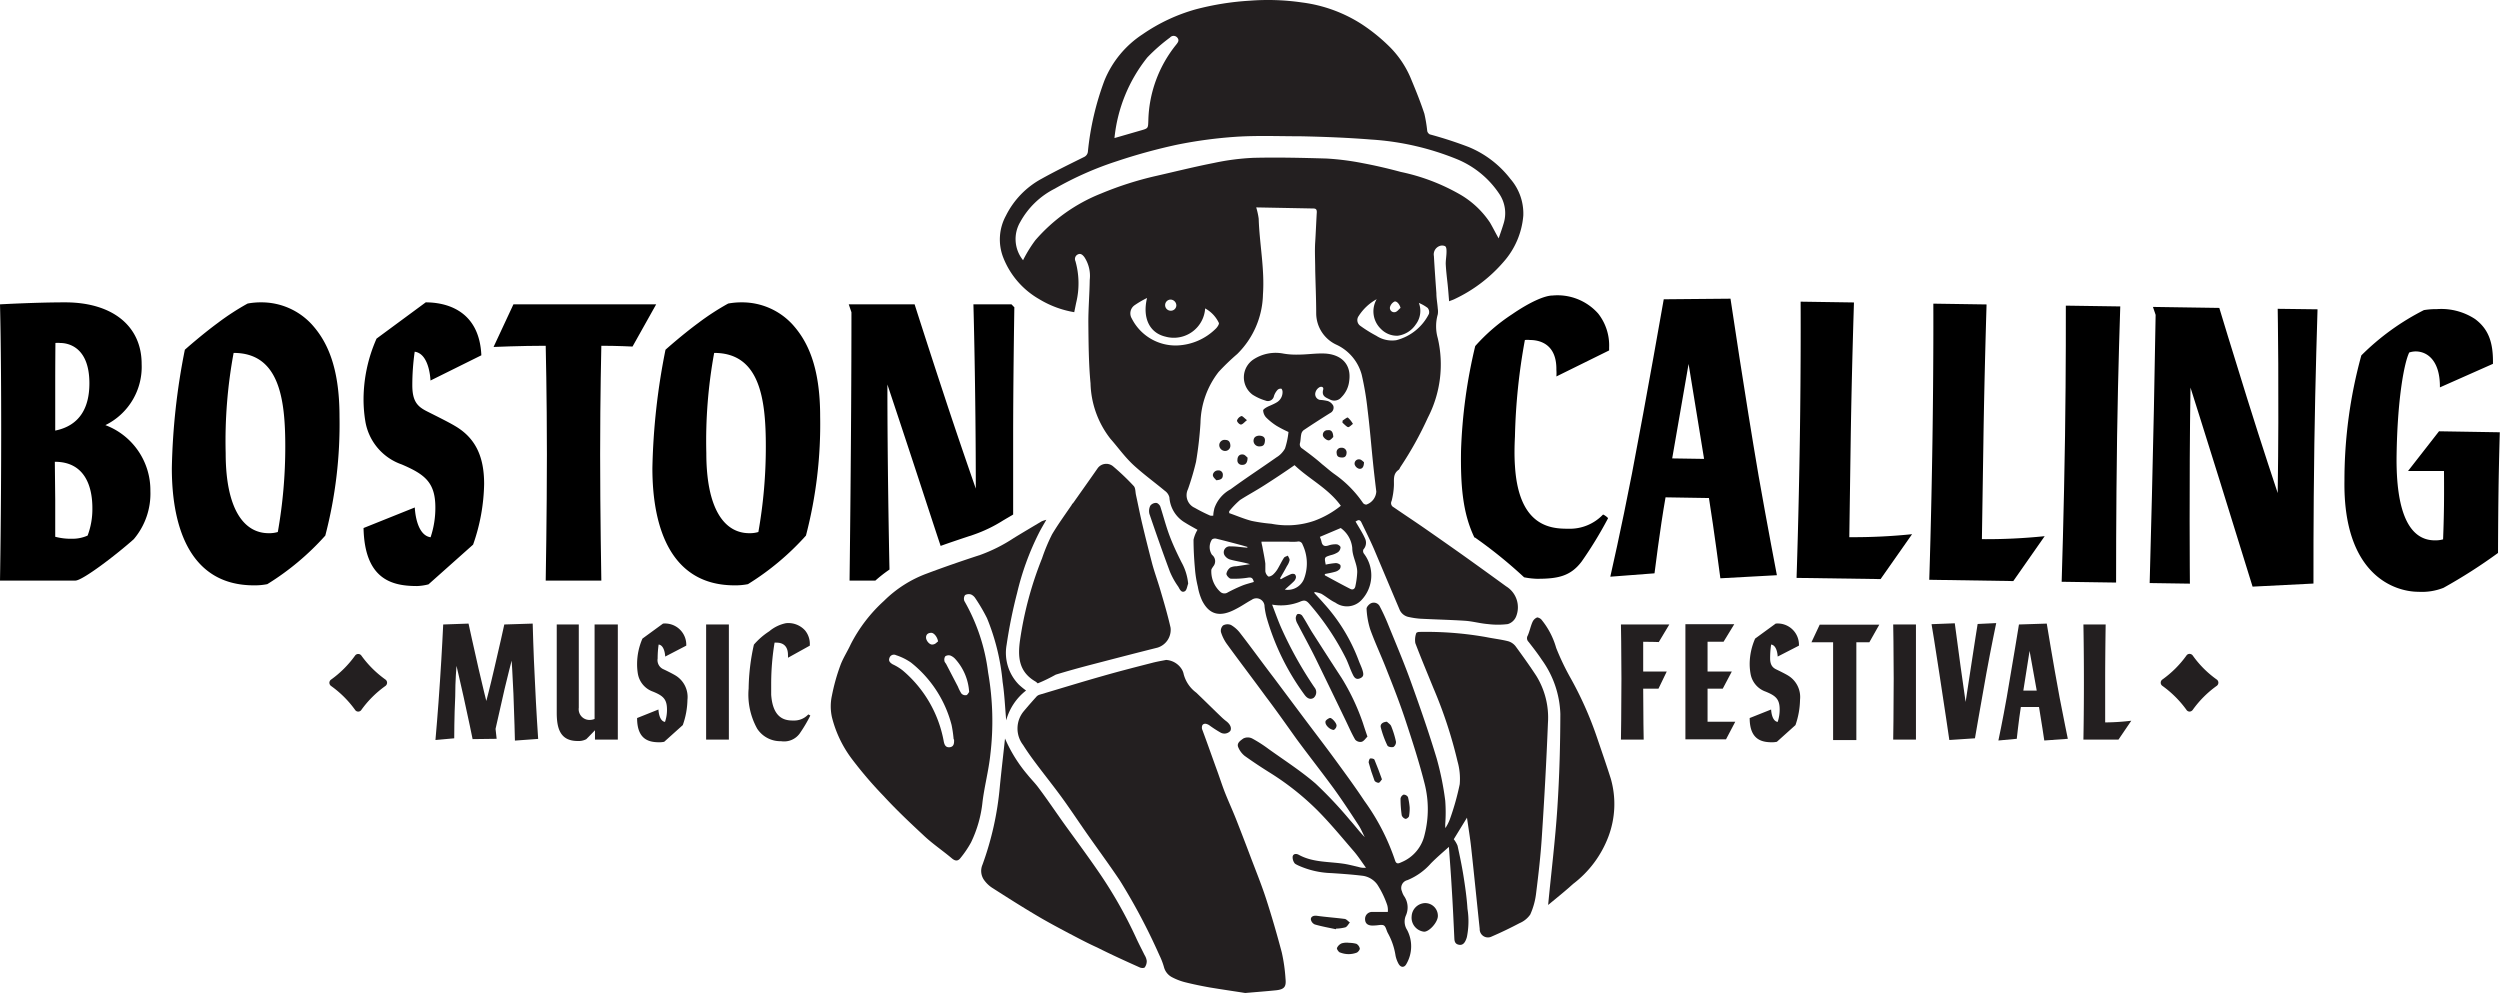 <svg xmlns="http://www.w3.org/2000/svg" viewBox="0 0 251.69 100"><defs><style>.cls-1{fill:#231f20;}</style></defs><g id="Layer_2" data-name="Layer 2"><g id="Layer_1-2" data-name="Layer 1"><path d="M174.22,30.07s1.44,9.71,2.83,17.84c.88,5,1.84,10,1.84,10l-5.69.31s-.64-4.9-1.15-8.08l-4.37-.07c-.56,3.17-1.11,7.65-1.11,7.65l-4.45.34s1.1-4.8,2.18-10.38c1.51-7.88,3.2-17.55,3.2-17.55ZM170,36.64l-1.65,9.51,3.21.05Z"/><path d="M186.65,30.45s-.23,7-.33,13.9l-.14,9.73a57.31,57.31,0,0,0,6.32-.3l-3.17,4.52-8.46-.12s.21-6,.33-13.9.08-13.91.08-13.91Z"/><path d="M200,30.65s-.22,7-.32,13.9l-.15,9.73a57.12,57.12,0,0,0,6.32-.3l-3.16,4.52-8.46-.13s.2-5.95.32-13.9.09-13.9.09-13.9Z"/><path d="M213.46,30.85s-.22,6.35-.32,13.11c-.11,7.54-.1,14.69-.1,14.69l-5.48-.08s.23-7.15.34-14.69c.1-6.75.08-13.11.08-13.11Z"/><path d="M233.32,31.14s-.23,7.19-.32,13.51c-.11,7.43-.09,14.1-.09,14.1l-6.13.31s-1.7-5.51-3.33-10.74c-1.48-4.75-2.92-9.3-2.92-9.3-.15,9.65-.06,19.74-.06,19.74l-4.05-.06s.41-14.53.6-27l-.27-.8,6.68.1s1.36,4.51,2.8,9.1c1.48,4.75,3.08,9.54,3.08,9.54.15-10,0-18.55,0-18.55Z"/><path d="M243.23,35.38a2.11,2.11,0,0,0-.68.11c-.49,1-1.18,4.55-1.27,10.27s1.23,8.61,3.81,8.64a2.89,2.89,0,0,0,.87-.1s.07-1.67.09-3.38,0-3.5,0-3.5c-1.79,0-3.62,0-3.62,0l3.12-4,6.12.1s-.09,2.93-.13,5.91-.05,6.24-.05,6.24A53.07,53.07,0,0,1,246,59.18a5.92,5.92,0,0,1-2.51.4c-2.46,0-7.6-1.74-7.46-11.19a47.42,47.42,0,0,1,1.7-12.61,24.73,24.73,0,0,1,6.3-4.56,7.7,7.7,0,0,1,1.32-.1,6.2,6.2,0,0,1,3.83,1c1.34,1,1.84,2.33,1.8,4.51L245.64,39C245.67,36.41,244.46,35.4,243.23,35.38Z"/><path d="M148.52,34.84a52.3,52.3,0,0,0-1.43,10.55c-.05,3.48.16,6.26,1.35,8.73l.06,0a46.46,46.46,0,0,1,4.94,4,7.71,7.71,0,0,0,1.29.15c2.07,0,3.38-.23,4.52-1.76a40.54,40.54,0,0,0,2.64-4.33c0-.08-.47-.41-.51-.37a4.61,4.61,0,0,1-3.48,1.42c-1.62,0-5-.08-5.38-6.32-.07-1-.05-2,0-3a60.54,60.54,0,0,1,1-9.68,2.52,2.52,0,0,1,.52,0c.91,0,2.69.36,2.65,3a4.29,4.29,0,0,1,0,.67L162,35.28V35a5.19,5.19,0,0,0-1.1-3.43,5.47,5.47,0,0,0-4.58-1.82c-.8,0-2.28.65-4.09,1.89A18.43,18.43,0,0,0,148.52,34.84Z"/><path d="M6.56,30.44c4.72,0,7.7,2.35,7.7,6.2a6.53,6.53,0,0,1-3.65,6.16,7,7,0,0,1,4.53,6.63,7.1,7.1,0,0,1-1.67,4.85c-1.83,1.63-5.17,4.17-5.88,4.17H0s.12-6.79.12-15.22S0,30.64,0,30.64,3.58,30.44,6.56,30.44Zm-1,8.15v4.76C8.06,42.84,9,41,9,38.59c0-3.74-2.23-4.06-2.94-4.06a2.2,2.2,0,0,0-.48,0S5.56,36.56,5.56,38.59Zm0,11.72c0,1.9,0,3.73,0,3.73a6.13,6.13,0,0,0,1.67.2,3.75,3.75,0,0,0,1.59-.32,7.55,7.55,0,0,0,.48-2.78c0-2.11-.72-4.65-3.78-4.65Z"/><path d="M21.93,32.51a25.27,25.27,0,0,1,3-1.95,7.13,7.13,0,0,1,1.39-.12,6.87,6.87,0,0,1,5.08,2.23c1.47,1.63,2.78,4.17,2.78,9.25a44.37,44.37,0,0,1-1.43,12,26.45,26.45,0,0,1-5.84,4.89,6.43,6.43,0,0,1-1.35.12c-6.31,0-8.26-5.64-8.26-11.8a66.56,66.56,0,0,1,1.31-11.92S20.26,33.74,21.93,32.51Zm.79,13.11c0,5.56,1.79,8.06,4.33,8.06a3,3,0,0,0,.92-.12,49.06,49.06,0,0,0,.75-8.62c0-4.76-.59-9.41-5.2-9.41A48.62,48.62,0,0,0,22.72,45.62Z"/><path d="M42.86,30.44c2,0,5.4.76,5.6,5.33l-5.12,2.54s-.08-2.7-1.59-2.9a23.87,23.87,0,0,0-.24,3.37c0,1.63.52,2.15,1.47,2.63s2.15,1.07,2.82,1.47c2.11,1.23,2.94,3.14,2.94,5.84a19.29,19.29,0,0,1-1.11,6.11l-4.49,4A5.34,5.34,0,0,1,42,59c-2.42,0-5.29-.56-5.4-5.84l5.16-2.07s.08,2.78,1.59,3a9.3,9.3,0,0,0,.48-3c0-2.54-1.08-3.34-3.38-4.33a5.56,5.56,0,0,1-3.66-4.29,13.69,13.69,0,0,1-.19-2.26,15.18,15.18,0,0,1,1.31-6.12Z"/><path d="M66.06,30.64l-2.38,4.25s-1.55-.08-3.14-.08c0,0-.12,5-.12,10.93s.12,12.71.12,12.71h-5.6s.12-6.75.12-12.71-.12-10.93-.12-10.93c-2.5,0-5.25.12-5.25.12l2-4.29Z"/><path d="M70.31,32.51a25.27,25.27,0,0,1,3-1.95,7.27,7.27,0,0,1,1.39-.12,6.89,6.89,0,0,1,5.09,2.23c1.47,1.63,2.78,4.17,2.78,9.25a44.37,44.37,0,0,1-1.43,12,26.68,26.68,0,0,1-5.84,4.89,6.56,6.56,0,0,1-1.35.12c-6.32,0-8.27-5.64-8.27-11.8A66.56,66.56,0,0,1,67,35.21S68.64,33.74,70.31,32.51Zm.8,13.11c0,5.56,1.78,8.06,4.33,8.06a3,3,0,0,0,.91-.12,49.06,49.06,0,0,0,.75-8.62c0-4.76-.59-9.41-5.2-9.41A49.21,49.21,0,0,0,71.11,45.62Z"/><path d="M85.53,58.45h2.6a13.89,13.89,0,0,1,1.42-1.11c-.06-2.86-.21-10.88-.21-18.63,0,0,1.51,4.52,3.06,9.25.82,2.5,1.65,5.06,2.3,7,1-.36,2.11-.73,3.32-1.13A14.23,14.23,0,0,0,101,52.39l1-.59c0-2.24,0-4.9,0-7.65,0-5.59.1-11.85.12-13.22-.11-.09-.19-.2-.29-.29H98s.24,8.5.24,18.55c0,0-1.67-4.76-3.22-9.49-1.51-4.57-2.94-9.06-2.94-9.06H85.45l.27.8C85.72,43.91,85.53,58.45,85.53,58.45Z"/><path class="cls-1" d="M68,68c-.28-.17-.84-.45-1.18-.61a1,1,0,0,1-.61-1.1,9.42,9.42,0,0,1,.1-1.4c.63.08.66,1.21.66,1.21L69.09,65a2.14,2.14,0,0,0-2.34-2.22l-2.07,1.51a6.4,6.4,0,0,0-.54,2.55,5.8,5.8,0,0,0,.08,1,2.32,2.32,0,0,0,1.52,1.79c1,.41,1.41.74,1.41,1.8a3.76,3.76,0,0,1-.2,1.25c-.63-.09-.66-1.25-.66-1.25l-2.15.86c0,2.21,1.24,2.44,2.25,2.44a2.44,2.44,0,0,0,.48-.05L68.74,73a8,8,0,0,0,.47-2.55A2.53,2.53,0,0,0,68,68Z"/><path class="cls-1" d="M59.86,62.87s0,4.75,0,9.51a1.28,1.28,0,0,1-.53.1,1.08,1.08,0,0,1-1.06-1.23c0-3.64,0-8.38,0-8.38H56.05s0,2.91,0,5.3c0,1.72,0,3.11,0,3.59,0,1.61.37,2.84,2.11,2.84a1.62,1.62,0,0,0,.86-.18c.28-.27.88-.9.88-.9,0,.46,0,.94,0,.94h2.3s0-3.09,0-6.29c0-2.52,0-5.3,0-5.3Z"/><path class="cls-1" d="M71.09,62.87s0,2.65,0,5.46c0,3.15,0,6.13,0,6.13h2.29s0-3,0-6.13c0-2.81,0-5.46,0-5.46Z"/><path class="cls-1" d="M81.37,71.93a1.93,1.93,0,0,1-1.45.61c-.67,0-2.1,0-2.28-2.6,0-.41,0-.83,0-1.24a25.66,25.66,0,0,1,.34-4,1.12,1.12,0,0,1,.22,0c.38,0,1.13.13,1.13,1.24a1.83,1.83,0,0,1,0,.28L81.53,65v-.1a2.14,2.14,0,0,0-.48-1.43,2.27,2.27,0,0,0-1.92-.73,3.78,3.78,0,0,0-1.69.82,7.11,7.11,0,0,0-1.54,1.34,21.33,21.33,0,0,0-.53,4.41,7.06,7.06,0,0,0,.86,4.05,2.78,2.78,0,0,0,2.4,1.26,1.94,1.94,0,0,0,1.87-.76,14.74,14.74,0,0,0,1.08-1.82S81.38,71.91,81.37,71.93Z"/><path class="cls-1" d="M53.63,62.78l-2.86.09s-.56,2.57-1,4.4c-.46,2-.81,3.3-.81,3.3s-.33-1.29-.79-3.3c-.42-1.83-1-4.49-1-4.49l-2.55.09s-.13,2.83-.32,5.63c-.19,3-.46,6-.46,6l1.89-.17s0-2.22.1-4.19c0-1.64.13-3.1.13-3.1s.35,1.48.71,3.1c.45,2,.91,4.27.91,4.27L50,74.38l-.11-1,.92-4.06c.29-1.24.7-2.81.7-2.81s.1,1.42.18,3.33c.09,2.12.15,4.72.15,4.72l2.34-.17s-.2-2.91-.33-5.88C53.7,65.72,53.63,62.78,53.63,62.78Z"/><path class="cls-1" d="M211.94,68.67c0-2.9.05-5.8.05-5.8h-2.24s.05,2.48.05,5.8-.05,5.79-.05,5.79h3.53l1.29-1.9a23.39,23.39,0,0,1-2.63.17Z"/><path class="cls-1" d="M206.06,62.78l-2.8.09s-.65,4-1.23,7.34c-.41,2.33-.84,4.34-.84,4.34l1.85-.17s.2-1.87.41-3.2h1.83c.23,1.33.53,3.37.53,3.37l2.37-.17s-.43-2.09-.83-4.17C206.72,66.83,206.06,62.78,206.06,62.78Zm-2.36,6.75.63-4,.72,4Z"/><path class="cls-1" d="M198.45,67c-.28,1.87-.56,3.67-.56,3.67s-.25-1.8-.52-3.67l-.57-4.25-2.34.09s.4,2.37.79,5c.49,3.15,1,6.66,1,6.66l2.58-.17s.58-3.38,1.14-6.49c.48-2.64,1-5.11,1-5.11l-1.87.09S198.75,65,198.45,67Z"/><path class="cls-1" d="M171.91,69.33c.83,0,1.53,0,1.53,0l.91-1.72s-1.21,0-2.44,0V64.61c.86,0,1.61,0,1.61,0l1.08-1.77h-4.92s0,2.86,0,5.8,0,5.79,0,5.79h4.09l.93-1.77s-1.4,0-2.79,0Z"/><path class="cls-1" d="M167,64.64l1.06-1.77h-4.87s.05,2.8.05,5.46c0,3.1-.05,6.13-.05,6.13h2.29s-.05-2.41-.05-5.13c.74,0,1.54,0,1.54,0l.83-1.72s-1.21,0-2.37,0V64.61C166.31,64.61,167,64.64,167,64.64Z"/><path class="cls-1" d="M190.6,62.87s.05,2.65.05,5.46c0,3.15-.05,6.13-.05,6.13h2.29s0-3,0-6.13c0-2.81,0-5.46,0-5.46Z"/><path class="cls-1" d="M182.37,64.66s1.14,0,2.18,0c0,0,0,2.07,0,4.55s0,5.3,0,5.3h2.34s0-2.81,0-5.3,0-4.55,0-4.55c.66,0,1.31,0,1.31,0l1-1.77h-6Z"/><path class="cls-1" d="M180,68c-.28-.17-.85-.45-1.18-.61s-.61-.42-.61-1.1a9.42,9.42,0,0,1,.1-1.4c.63.08.66,1.21.66,1.21L181.11,65a2.14,2.14,0,0,0-2.34-2.22l-2.07,1.51a6.41,6.41,0,0,0-.55,2.55,5.78,5.78,0,0,0,.09,1,2.32,2.32,0,0,0,1.52,1.79c1,.41,1.41.74,1.41,1.8a4,4,0,0,1-.2,1.25c-.63-.09-.66-1.25-.66-1.25l-2.16.86c0,2.21,1.25,2.44,2.26,2.44a2.44,2.44,0,0,0,.48-.05L180.76,73a8.1,8.1,0,0,0,.46-2.55A2.53,2.53,0,0,0,180,68Z"/><path class="cls-1" d="M223.17,68.41A10.21,10.21,0,0,1,220.76,66a.4.4,0,0,0-.32-.17.37.37,0,0,0-.32.17,10.44,10.44,0,0,1-2.42,2.41.39.39,0,0,0,0,.64,10.64,10.64,0,0,1,2.42,2.41.38.38,0,0,0,.32.18.41.41,0,0,0,.32-.18,10.4,10.4,0,0,1,2.41-2.41.39.39,0,0,0,0-.64Z"/><path class="cls-1" d="M38.8,68.41A10.49,10.49,0,0,1,36.38,66a.39.39,0,0,0-.63,0,10.49,10.49,0,0,1-2.42,2.42.4.4,0,0,0-.17.32.41.41,0,0,0,.17.32,10.44,10.44,0,0,1,2.42,2.41.37.37,0,0,0,.32.17.37.37,0,0,0,.31-.17,10.44,10.44,0,0,1,2.42-2.41.41.41,0,0,0,.17-.32A.4.4,0,0,0,38.8,68.41Z"/><path class="cls-1" d="M136.47,52.5c.33.58.69,1.12.95,1.7a1,1,0,0,1-.16,1.12.44.44,0,0,0,.05.41,3.61,3.61,0,0,1-.26,4.7,2,2,0,0,1-2.61.24c-.5-.23-.93-.61-1.41-.89a3,3,0,0,0-.7-.18l0,.11c.34.37.68.73,1,1.1a17.85,17.85,0,0,1,3.45,5.67c.13.36.31.7.41,1.06s.11.6-.29.76-.58-.13-.7-.38c-.26-.52-.43-1.07-.68-1.6a26.31,26.31,0,0,0-3.67-5.49c-.32-.38-.51-.46-1-.24a5.16,5.16,0,0,1-2.78.28c.34.87.63,1.71,1,2.52a38.93,38.93,0,0,0,3.26,5.81.75.75,0,0,1-.08,1.06c-.3.19-.63.09-.92-.32a24.53,24.53,0,0,1-3.82-7.8,7.76,7.76,0,0,1-.2-1.07.82.82,0,0,0-1.3-.68c-.54.29-1,.63-1.58.92-1.52.82-2.64.66-3.4-.83a5.66,5.66,0,0,1-.44-1.43,10.89,10.89,0,0,1-.28-1.71c-.09-1-.15-2-.15-3a3.32,3.32,0,0,1,.4-1c-.4-.23-.82-.45-1.23-.71a3.19,3.19,0,0,1-1.6-2.56,1.14,1.14,0,0,0-.45-.65c-1-.83-2-1.56-3-2.45s-1.66-1.86-2.49-2.8a9.44,9.44,0,0,1-2-5.58c-.19-2-.2-4.11-.22-6.16,0-1.42.12-2.83.14-4.25a3.44,3.44,0,0,0-.55-2.31c-.17-.21-.36-.4-.66-.25a.51.51,0,0,0-.23.67,8.23,8.23,0,0,1,.07,4.21l-.19.93a10,10,0,0,1-3.54-1.32A8.32,8.32,0,0,1,101,25.92a5,5,0,0,1,.27-4.2A8.55,8.55,0,0,1,104.86,18c1.4-.78,2.84-1.48,4.27-2.19a.67.67,0,0,0,.4-.6,28.33,28.33,0,0,1,1.66-7.1,10.12,10.12,0,0,1,3.86-4.67A17.88,17.88,0,0,1,120.38.94a27.79,27.79,0,0,1,5.44-.87,23.86,23.86,0,0,1,5.28.18,14.48,14.48,0,0,1,6,2.19A18.09,18.09,0,0,1,140,4.81a9.88,9.88,0,0,1,2.1,3.24c.47,1.12.92,2.25,1.3,3.4a14.51,14.51,0,0,1,.29,1.75.51.51,0,0,0,.26.33,40.53,40.53,0,0,1,3.91,1.27,10.24,10.24,0,0,1,4.2,3.21,5.32,5.32,0,0,1,1.3,3.7,8,8,0,0,1-2,4.67,14.84,14.84,0,0,1-4.92,3.73c-.16.08-.33.13-.55.22-.05-.61-.09-1.17-.15-1.73s-.16-1.36-.19-2.05c0-.4.08-.81.08-1.21,0-.19,0-.47-.15-.56a.73.73,0,0,0-.58,0,.9.9,0,0,0-.54,1c.07,1.25.16,2.5.25,3.74,0,.52.1,1,.14,1.55a1.87,1.87,0,0,1,0,.58,4.35,4.35,0,0,0,0,2.4,11.65,11.65,0,0,1-1,8A35.3,35.3,0,0,1,141,47c-.07.1-.1.24-.19.3-.62.43-.44,1.07-.48,1.66a7.36,7.36,0,0,1-.23,1.48.46.46,0,0,0,.21.63c1,.69,2.05,1.38,3.06,2.08q1.93,1.34,3.85,2.7,2.2,1.57,4.41,3.18a2.47,2.47,0,0,1,1,3.05,1.31,1.31,0,0,1-.83.75,8.11,8.11,0,0,1-2,0c-.76-.06-1.5-.27-2.26-.33-1.51-.1-3-.13-4.53-.21a7.86,7.86,0,0,1-1.17-.17,1.26,1.26,0,0,1-.95-.78c-.85-2-1.69-4-2.56-6.06-.4-.92-.85-1.82-1.29-2.73C136.83,52.19,136.59,52.47,136.47,52.5Zm-10-31.62a7.08,7.08,0,0,1,.25,1.14c.08,2.54.61,5.05.43,7.62a8.68,8.68,0,0,1-2.59,6,22.77,22.77,0,0,0-1.87,1.8,8.64,8.64,0,0,0-1.83,5.13,36.92,36.92,0,0,1-.45,3.93,27,27,0,0,1-.81,2.75,1.39,1.39,0,0,0,.69,1.88,16,16,0,0,0,1.55.78,1,1,0,0,0,.31,0c0-.27.06-.51.11-.74a3.45,3.45,0,0,1,1.63-1.91c1.51-1.11,3.08-2.13,4.61-3.21a2.41,2.41,0,0,0,.87-.9,7.92,7.92,0,0,0,.35-1.66,12.27,12.27,0,0,1-1.2-.62,6.18,6.18,0,0,1-1.06-.85,1.15,1.15,0,0,1-.29-.7c0-.11.26-.27.43-.36s.62-.26.9-.43a1.19,1.19,0,0,0,.62-1.1c0-.11-.07-.29-.13-.3a.47.47,0,0,0-.36.11,1.71,1.71,0,0,0-.37.62.62.62,0,0,1-.85.47,5.09,5.09,0,0,1-1.3-.59,2.17,2.17,0,0,1,.11-3.57,4.08,4.08,0,0,1,3-.57,7.47,7.47,0,0,0,1.49.1c.87,0,1.74-.14,2.61-.11,1.61.06,2.77,1,2.51,2.78a2.7,2.7,0,0,1-.78,1.62.93.93,0,0,1-1.12.25c-.37-.2-.9-.3-.72-1,.09-.32-.23-.36-.41-.23a.86.86,0,0,0-.38.56.59.59,0,0,0,.46.69,4.16,4.16,0,0,1,.81.12,1,1,0,0,1,.54.47.6.6,0,0,1-.31.73c-.91.57-1.8,1.14-2.69,1.74a.7.7,0,0,0-.23.42c-.06.28-.05.58-.12.86a.48.48,0,0,0,.23.56c.69.51,1.35,1,2,1.58.42.33.81.69,1.25,1a11.34,11.34,0,0,1,2.87,2.91.43.43,0,0,0,.33.15,1.48,1.48,0,0,0,1-1.31c-.12-1-.24-2-.34-3-.18-1.75-.32-3.51-.54-5.26a29.55,29.55,0,0,0-.59-3.51,4.67,4.67,0,0,0-2.51-3,3.5,3.5,0,0,1-2.07-3.14c0-1.47-.07-3-.1-4.43,0-.93-.06-1.86,0-2.79s.1-2,.16-3c0-.27-.08-.36-.33-.37ZM150.88,24c.19-.56.35-1,.48-1.44a3.47,3.47,0,0,0-.39-3,9.42,9.42,0,0,0-4.23-3.51,27.43,27.43,0,0,0-8.69-2c-2.37-.19-4.75-.28-7.12-.33-2.17,0-4.34-.09-6.49.05a45,45,0,0,0-6,.81,57,57,0,0,0-6,1.65A33.18,33.18,0,0,0,106.18,19a8.14,8.14,0,0,0-3.46,3.34A3.38,3.38,0,0,0,103,26.2a3.17,3.17,0,0,1,.16-.32,13.4,13.4,0,0,1,1.07-1.69,17.07,17.07,0,0,1,6.63-4.71,34,34,0,0,1,5.54-1.77c1.93-.44,3.85-.92,5.79-1.3a23.9,23.9,0,0,1,4-.52c2.45-.06,4.91,0,7.36.07a26.75,26.75,0,0,1,3.66.47c1.28.24,2.56.54,3.82.88a20.31,20.31,0,0,1,6,2.29A9.1,9.1,0,0,1,150,22.4C150.29,22.89,150.54,23.41,150.88,24ZM130.33,46.83c-1,.7-2,1.36-3,2s-1.7,1-2.49,1.51a8.34,8.34,0,0,0-1.09,1.13l0,.19c.75.26,1.49.58,2.25.78a16.74,16.74,0,0,0,2,.29,8.34,8.34,0,0,0,4.32-.3,9.46,9.46,0,0,0,2.67-1.51C133.73,49.16,131.76,48.21,130.33,46.83ZM112.2,13.9l2.63-.76c.78-.22.75-.22.78-1a12.62,12.62,0,0,1,2.8-7.64c.18-.23.35-.44.11-.72a.48.48,0,0,0-.73,0,18,18,0,0,0-2.28,2A15.46,15.46,0,0,0,112.2,13.9ZM127,54.53c0,.19.07.37.1.56.1.55.22,1.1.29,1.65,0,.26,0,.53,0,.78a.8.8,0,0,0,.29.51c.08.06.34-.06.46-.16a2.5,2.5,0,0,0,.47-.56c.23-.38.41-.78.65-1.15.07-.11.26-.15.4-.22.06.16.19.32.17.46a1.67,1.67,0,0,1-.26.58c-.22.42-.46.83-.7,1.24l.08.1a9.25,9.25,0,0,1,1-.51.51.51,0,0,1,.4,0,.4.4,0,0,1,.12.34.76.76,0,0,1-.22.39c-.26.26-.55.5-.9.82a1.77,1.77,0,0,0,1.9-1,4.38,4.38,0,0,0-.11-3.53.43.43,0,0,0-.54-.3,5.47,5.47,0,0,1-.91,0ZM115.48,30a9.54,9.54,0,0,0-1.24.72,1,1,0,0,0-.3,1.34,4.94,4.94,0,0,0,4.56,2.72,5.84,5.84,0,0,0,3.92-1.71c.14-.14.34-.44.29-.56a3.24,3.24,0,0,0-1.38-1.46,3.16,3.16,0,0,1-4,2.84C115.72,33.51,115,32,115.48,30Zm18,26.84a7.48,7.48,0,0,1,1-.15.68.68,0,0,1,.46.19.45.45,0,0,1-.06.41.94.94,0,0,1-.45.27c-.34.1-.7.16-1.05.23l0,.13c.85.46,1.7.93,2.57,1.37.26.13.46,0,.51-.31a8.14,8.14,0,0,0,.18-1.39c0-.83-.5-1.56-.5-2.43a2.8,2.8,0,0,0-1.16-2l-2.1.89a2.91,2.91,0,0,1,.16.47c.08.42.31.53.72.39a2.18,2.18,0,0,1,.8-.11c.15,0,.4.19.4.3a.65.65,0,0,1-.27.5,2.22,2.22,0,0,1-.71.29C133.32,56.1,133.32,56.09,133.47,56.85Zm-7.9-1.71,0-.07-.55-.16c-.86-.23-1.73-.46-2.59-.67a.52.52,0,0,0-.42.08,1.39,1.39,0,0,0,0,1.55.81.81,0,0,1,.12,1.17c-.08.13-.2.27-.19.4a2.79,2.79,0,0,0,.88,2.13.61.61,0,0,0,.78.08,15.58,15.58,0,0,1,1.49-.7c.36-.14.74-.23,1.13-.35-.08-.32-.18-.49-.54-.44a8.73,8.73,0,0,1-1.77.11c-.16,0-.45-.32-.45-.49a1,1,0,0,1,.39-.63,1.41,1.41,0,0,1,.61-.13l1.37-.21c-.65-.2-1.3-.28-1.93-.45a1,1,0,0,1-.64-.47.6.6,0,0,1,.62-.87C124.46,55,125,55.1,125.57,55.14Zm17.26-24.65a2.26,2.26,0,0,1-.31,2.19,2.59,2.59,0,0,1-1.81,1.13,2.24,2.24,0,0,1-1.69-.68,2.45,2.45,0,0,1-.43-3,5,5,0,0,0-1.81,1.69.7.7,0,0,0,.17,1,13.62,13.62,0,0,0,1.61,1,2.87,2.87,0,0,0,2,.44,5.09,5.09,0,0,0,3.29-2.65.67.67,0,0,0-.13-.6A4.08,4.08,0,0,0,142.83,30.49Zm-25,.8a.55.55,0,0,0,.59-.53.6.6,0,0,0-.57-.59.56.56,0,0,0,0,1.12ZM141,31c-.09-.38-.41-.74-.63-.63a.89.89,0,0,0-.43.54.43.43,0,0,0,.53.51C140.69,31.36,140.84,31.12,141,31Z"/><path class="cls-1" d="M129.42,98.53a16.88,16.88,0,0,0-.38-2.66c-.48-1.81-1-3.61-1.58-5.4-.48-1.47-1.07-2.91-1.62-4.37q-.69-1.83-1.41-3.66c-.35-.88-.75-1.75-1.1-2.63-.27-.69-.5-1.4-.75-2.1-.51-1.4-1-2.8-1.52-4.2a.61.61,0,0,1,0-.52c.19-.21.43-.12.65,0a11.91,11.91,0,0,0,1.15.75.79.79,0,0,0,1-.15c.16-.29,0-.65-.35-.94a5.49,5.49,0,0,1-.52-.44c-.86-.82-1.7-1.66-2.56-2.48a3.37,3.37,0,0,1-1.26-1.85,1.47,1.47,0,0,0-.2-.51,2,2,0,0,0-1.57-.93c-.46.09-.93.17-1.39.29-1.68.43-3.36.86-5,1.33-2.12.6-4.23,1.25-6.35,1.88a.71.71,0,0,0-.3.18c-.44.49-.89,1-1.29,1.48A2.72,2.72,0,0,0,103,75c.37.59.78,1.17,1.2,1.73.84,1.13,1.73,2.24,2.57,3.38s1.76,2.53,2.64,3.79c1.1,1.57,2.24,3.12,3.31,4.71a61.18,61.18,0,0,1,4,7.55,7.14,7.14,0,0,1,.46,1.19,1.61,1.61,0,0,0,.87,1.06,5.89,5.89,0,0,0,1.23.47c.83.21,1.66.38,2.5.53,1.32.22,2.65.41,3.58.56,1.3-.11,2.2-.18,3.09-.27S129.5,99.31,129.42,98.53Z"/><path class="cls-1" d="M145.52,83.36a4.65,4.65,0,0,0,.44-.86,25.9,25.9,0,0,0,1-3.55,6.42,6.42,0,0,0-.22-2.29,45,45,0,0,0-2.44-7.41c-.61-1.5-1.24-3-1.81-4.5a2,2,0,0,1,.09-1c0-.06.19-.13.29-.13a34.73,34.73,0,0,1,6.75.52c.73.15,1.47.23,2.19.41a1.46,1.46,0,0,1,.77.51c.73,1,1.45,2,2.1,3a8,8,0,0,1,1.16,4.74c-.15,3.8-.36,7.59-.61,11.38-.12,1.92-.34,3.83-.58,5.74a7.23,7.23,0,0,1-.59,2.15,2.49,2.49,0,0,1-1.08.87c-.91.48-1.84.93-2.79,1.34a.83.83,0,0,1-1.22-.77c-.29-2.73-.56-5.46-.86-8.19-.11-1-.27-1.95-.42-3l-1.33,2.17a2.8,2.8,0,0,1,.38.65c.22,1,.43,2,.59,3s.34,2.24.41,3.36a8,8,0,0,1-.06,2.84c-.16.56-.39.83-.76.78s-.48-.27-.5-.6c-.08-1.73-.16-3.46-.27-5.19-.08-1.4-.19-2.79-.28-4.07-.58.52-1.23,1.07-1.82,1.67a6.35,6.35,0,0,1-2.36,1.68.81.81,0,0,0-.55,1.12,1.89,1.89,0,0,0,.2.46,2,2,0,0,1,.19,2,1.55,1.55,0,0,0,.13,1.43,3.53,3.53,0,0,1-.06,3.41c-.2.4-.57.41-.8,0a2.93,2.93,0,0,1-.3-.81,6.78,6.78,0,0,0-.77-2.27c-.15-.26-.2-.66-.41-.78s-.59,0-.89,0c-.66.07-1-.14-1-.65a.7.7,0,0,1,.73-.71c.49,0,1,0,1.56,0a1.85,1.85,0,0,0-.06-.69,9.34,9.34,0,0,0-1-2.07,2.18,2.18,0,0,0-1.56-.89c-1-.12-2-.19-3.06-.26a8.69,8.69,0,0,1-3.36-.78c-.13-.07-.31-.14-.37-.25a1,1,0,0,1-.17-.64c.07-.3.37-.3.6-.18,1.48.82,3.15.67,4.73.94.43.08.86.19,1.29.29a1.84,1.84,0,0,0,.76.08c-.39-.54-.75-1.1-1.18-1.61-1.21-1.4-2.39-2.84-3.69-4.15a27.14,27.14,0,0,0-4.71-3.75c-.9-.56-1.78-1.14-2.63-1.75a2.18,2.18,0,0,1-.64-.85c-.21-.45.25-.71.5-.9a1,1,0,0,1,.9,0,13.61,13.61,0,0,1,1.65,1.06c1.59,1.14,3.26,2.21,4.74,3.49a41.58,41.58,0,0,1,3.46,3.68c.5.55.94,1.16,1.48,1.7-.21-.4-.38-.83-.63-1.21-.81-1.24-1.62-2.48-2.48-3.67-1.23-1.68-2.52-3.32-3.76-5-1-1.4-2-2.83-3.07-4.24-1.3-1.78-2.64-3.53-3.94-5.32a4.15,4.15,0,0,1-.6-1.21.74.74,0,0,1,.21-.66.91.91,0,0,1,.8-.05,3.14,3.14,0,0,1,.94.84c1.14,1.47,2.24,3,3.36,4.46l3.06,4.09c1.05,1.4,2.12,2.79,3.15,4.2s2,2.73,2.92,4.12a22.29,22.29,0,0,1,3.09,6c.14.44.42.27.65.17a3.92,3.92,0,0,0,2.32-2.75,10.4,10.4,0,0,0,0-5.17c-.54-2.14-1.22-4.24-1.91-6.33-.56-1.7-1.21-3.37-1.86-5-.54-1.41-1.19-2.77-1.7-4.18a8.19,8.19,0,0,1-.37-2.09c0-.18.27-.48.48-.56a.67.67,0,0,1,.86.35c.28.53.54,1.09.77,1.65.81,2,1.67,4,2.41,6.08.9,2.5,1.77,5,2.54,7.56a29.23,29.23,0,0,1,.86,4.24,15.62,15.62,0,0,1,0,2.37v.3Z"/><path class="cls-1" d="M105.34,52.33c-.29.51-.54.92-.76,1.36a27.27,27.27,0,0,0-2.18,6,49.61,49.61,0,0,0-1.06,5.24,4.57,4.57,0,0,0,1.24,4,7.87,7.87,0,0,0,.72.59,5.69,5.69,0,0,0-2,3c-.12-1.36-.17-2.62-.36-3.86a22.2,22.2,0,0,0-1.57-6.42,17.78,17.78,0,0,0-1.17-2,1,1,0,0,0-.44-.39.76.76,0,0,0-.6.06.64.64,0,0,0-.07.6,19.15,19.15,0,0,1,2.39,7.2A28.27,28.27,0,0,1,99.7,76c-.17,1.58-.58,3.12-.78,4.69a12.24,12.24,0,0,1-1.16,4.12,10.21,10.21,0,0,1-1.07,1.58c-.26.34-.55.3-.89,0-.94-.79-2-1.5-2.86-2.33-1.38-1.28-2.75-2.58-4-3.94a40.27,40.27,0,0,1-3.19-3.73,11.66,11.66,0,0,1-2-4.21A5.1,5.1,0,0,1,83.76,70a19.7,19.7,0,0,1,.84-3c.27-.74.72-1.42,1.05-2.14A15.33,15.33,0,0,1,89,60.49a12,12,0,0,1,4.29-2.74c1.78-.67,3.58-1.29,5.39-1.88a16,16,0,0,0,3.38-1.7c.93-.57,1.88-1.13,2.82-1.69A3.88,3.88,0,0,1,105.34,52.33ZM96,74.33h0a12.2,12.2,0,0,0-.2-1.35,11.79,11.79,0,0,0-4.09-6.28,5.83,5.83,0,0,0-1.5-.74.47.47,0,0,0-.67.3c-.11.3.09.47.33.62a5,5,0,0,1,1,.61A12.19,12.19,0,0,1,95,74.57c.06.34.16.7.6.66s.47-.41.45-.77C96,74.42,96,74.37,96,74.33Zm1.57-4.66a5.44,5.44,0,0,0-1.42-3.35,1.33,1.33,0,0,0-.49-.33.64.64,0,0,0-.49.08.6.6,0,0,0-.09.45c0,.13.13.24.19.36l1.17,2.25a4.06,4.06,0,0,0,.35.69.54.54,0,0,0,.46.17C97.39,70,97.5,69.75,97.57,69.67Zm-3.13-5.09c-.06-.43-.4-.87-.68-.87s-.51.12-.53.44.34.78.66.74S94.26,64.69,94.44,64.58Z"/><path class="cls-1" d="M104.47,68.8a1.37,1.37,0,0,0-.21-.18c-1.74-1-1.8-2.55-1.56-4.22a35.83,35.83,0,0,1,2.21-8.19,18.2,18.2,0,0,1,1-2.4c.59-1,1.32-2,2-3,0-.07.1-.12.14-.18.81-1.15,1.63-2.3,2.43-3.45a1.07,1.07,0,0,1,1.56-.25,23.66,23.66,0,0,1,2.1,2c.18.19.16.57.22.87.22,1,.41,2,.65,3,.32,1.35.66,2.7,1,4,.25.91.58,1.8.84,2.71.36,1.22.72,2.45,1,3.69a1.88,1.88,0,0,1-1.31,2c-2.24.56-4.46,1.14-6.69,1.72-1.19.31-2.38.64-3.56,1C105.73,68.23,105.14,68.53,104.47,68.8Z"/><path class="cls-1" d="M101.18,74.35A14.57,14.57,0,0,0,103.45,78c.35.44.76.84,1.09,1.29,1,1.33,1.9,2.69,2.85,4s2.07,2.83,3.07,4.28a44.58,44.58,0,0,1,3.9,6.81c.27.6.58,1.18.87,1.77a1.52,1.52,0,0,1,.22.59,1.07,1.07,0,0,1-.2.65c-.07.09-.37.08-.52,0-1.43-.64-2.86-1.29-4.27-2-1-.45-1.91-.94-2.85-1.43-1.13-.6-2.26-1.2-3.36-1.86-1.45-.86-2.88-1.77-4.3-2.68a3,3,0,0,1-.83-.76,1.58,1.58,0,0,1-.21-1.6,30.8,30.8,0,0,0,1.75-7.88C100.81,77.65,101,76.05,101.18,74.35Z"/><path class="cls-1" d="M155.86,91.11c.32-3.35.72-6.56.93-9.79s.29-6.28.3-9.43a9.84,9.84,0,0,0-1.87-5.47c-.41-.62-.87-1.21-1.33-1.8a.51.51,0,0,1-.08-.64c.2-.46.3-1,.5-1.41a.86.86,0,0,1,.45-.41c.09,0,.3.09.4.19a7.89,7.89,0,0,1,1.51,2.88,25,25,0,0,0,1.38,2.91,35.94,35.94,0,0,1,2.73,6.11c.47,1.38.95,2.76,1.39,4.15a9.28,9.28,0,0,1-.24,5.82A10.75,10.75,0,0,1,158.36,89C157.56,89.73,156.73,90.39,155.86,91.11Z"/><path class="cls-1" d="M137.67,74.16c-.19.18-.35.45-.58.52a.69.69,0,0,1-.65-.21c-.36-.61-.64-1.27-.95-1.91-1-2.07-2-4.14-3-6.19-.59-1.2-1.24-2.38-1.86-3.57a1.27,1.27,0,0,1-.18-.56c0-.14.08-.38.19-.42a.48.48,0,0,1,.45.15c.36.54.66,1.12,1,1.67,1,1.56,2,3.12,3,4.65a22.47,22.47,0,0,1,2.13,4.52C137.35,73.22,137.49,73.64,137.67,74.16Z"/><path class="cls-1" d="M119.62,58.76c-.1.26-.14.65-.33.76-.37.21-.53-.23-.67-.46a7.73,7.73,0,0,1-.84-1.51c-.72-1.93-1.4-3.87-2.06-5.81a1.2,1.2,0,0,1,.09-.83.73.73,0,0,1,.59-.28c.15,0,.37.22.42.38.32,1,.56,1.94.91,2.88s.77,1.82,1.21,2.7A5.52,5.52,0,0,1,119.62,58.76Z"/><path class="cls-1" d="M143.45,90.92a1.28,1.28,0,0,1,1.31,1.29c0,.64-.87,1.6-1.39,1.59a1.42,1.42,0,0,1-1.25-1.56A1.4,1.4,0,0,1,143.45,90.92Z"/><path class="cls-1" d="M134.49,93.55c-.71-.15-1.43-.28-2.12-.48a.68.68,0,0,1-.4-.52c0-.27.27-.4.62-.35.91.13,1.84.19,2.75.31.2,0,.37.24.56.36-.15.17-.27.42-.45.49a4.18,4.18,0,0,1-.94.13Z"/><path class="cls-1" d="M139.63,72.66c.15.15.36.27.43.45a9.1,9.1,0,0,1,.48,1.56.6.6,0,0,1-.25.53c-.18.06-.56,0-.62-.16a9.65,9.65,0,0,1-.66-1.82C138.94,72.92,139.18,72.69,139.63,72.66Z"/><path class="cls-1" d="M135.76,94.92a3,3,0,0,1,.8.1.72.72,0,0,1,.34.48c0,.12-.15.32-.29.4a2.29,2.29,0,0,1-1.67,0c-.14,0-.38-.35-.34-.46a.92.92,0,0,1,.48-.47,1.88,1.88,0,0,1,.68-.06Z"/><path class="cls-1" d="M141.92,81.28a4.4,4.4,0,0,1-.06.86c0,.13-.26.32-.36.3a.57.57,0,0,1-.38-.36A11.8,11.8,0,0,1,141,80.4a.53.53,0,0,1,.31-.4.51.51,0,0,1,.44.25A6.5,6.5,0,0,1,141.92,81.28Z"/><path class="cls-1" d="M139.13,78.46c-.13.15-.22.34-.33.35s-.38-.1-.42-.22c-.23-.6-.42-1.21-.59-1.83,0-.11.07-.38.15-.4s.4,0,.44.14C138.65,77.13,138.88,77.77,139.13,78.46Z"/><path class="cls-1" d="M134.3,73.49c-.41,0-.92-.51-.86-.83,0-.15.27-.32.44-.38s.73.54.68.81S134.36,73.4,134.3,73.49Z"/><path class="cls-1" d="M126.74,43.86c.36,0,.64.13.61.51s-.14.56-.52.57a.57.57,0,0,1-.63-.57C126.22,44,126.46,43.89,126.74,43.86Z"/><path class="cls-1" d="M123.87,44.88a.53.53,0,0,1-.56.52.6.6,0,0,1-.56-.6.54.54,0,0,1,.63-.51C123.74,44.3,123.86,44.54,123.87,44.88Z"/><path class="cls-1" d="M125.6,46.07c0,.48-.17.75-.56.73a.44.44,0,0,1-.46-.5c0-.36.22-.6.58-.54C125.34,45.78,125.5,46,125.6,46.07Z"/><path class="cls-1" d="M134.23,44c-.09.07-.23.28-.42.33s-.63-.27-.63-.53a.46.46,0,0,1,.49-.49C134,43.26,134.21,43.44,134.23,44Z"/><path class="cls-1" d="M135.57,45.52c0,.38-.15.55-.47.54s-.51-.09-.53-.44a.45.45,0,0,1,.47-.54A.48.48,0,0,1,135.57,45.52Z"/><path class="cls-1" d="M122.45,48.35c-.09-.12-.31-.28-.34-.48s.18-.51.51-.51a.43.43,0,0,1,.49.47C123.11,48.18,122.92,48.31,122.45,48.35Z"/><path class="cls-1" d="M135.17,42.34c.18-.11.46-.35.53-.3a2.48,2.48,0,0,1,.51.64c-.17.11-.37.35-.5.32s-.38-.29-.56-.45Z"/><path class="cls-1" d="M137.32,46.53c0,.47-.18.72-.5.66a.65.65,0,0,1-.44-.44.43.43,0,0,1,.5-.5C137.05,46.26,137.22,46.46,137.32,46.53Z"/><path class="cls-1" d="M125.54,42.3c-.27.21-.44.44-.61.44s-.42-.3-.39-.41a.71.71,0,0,1,.44-.44C125.08,41.86,125.27,42.09,125.54,42.3Z"/></g></g></svg>